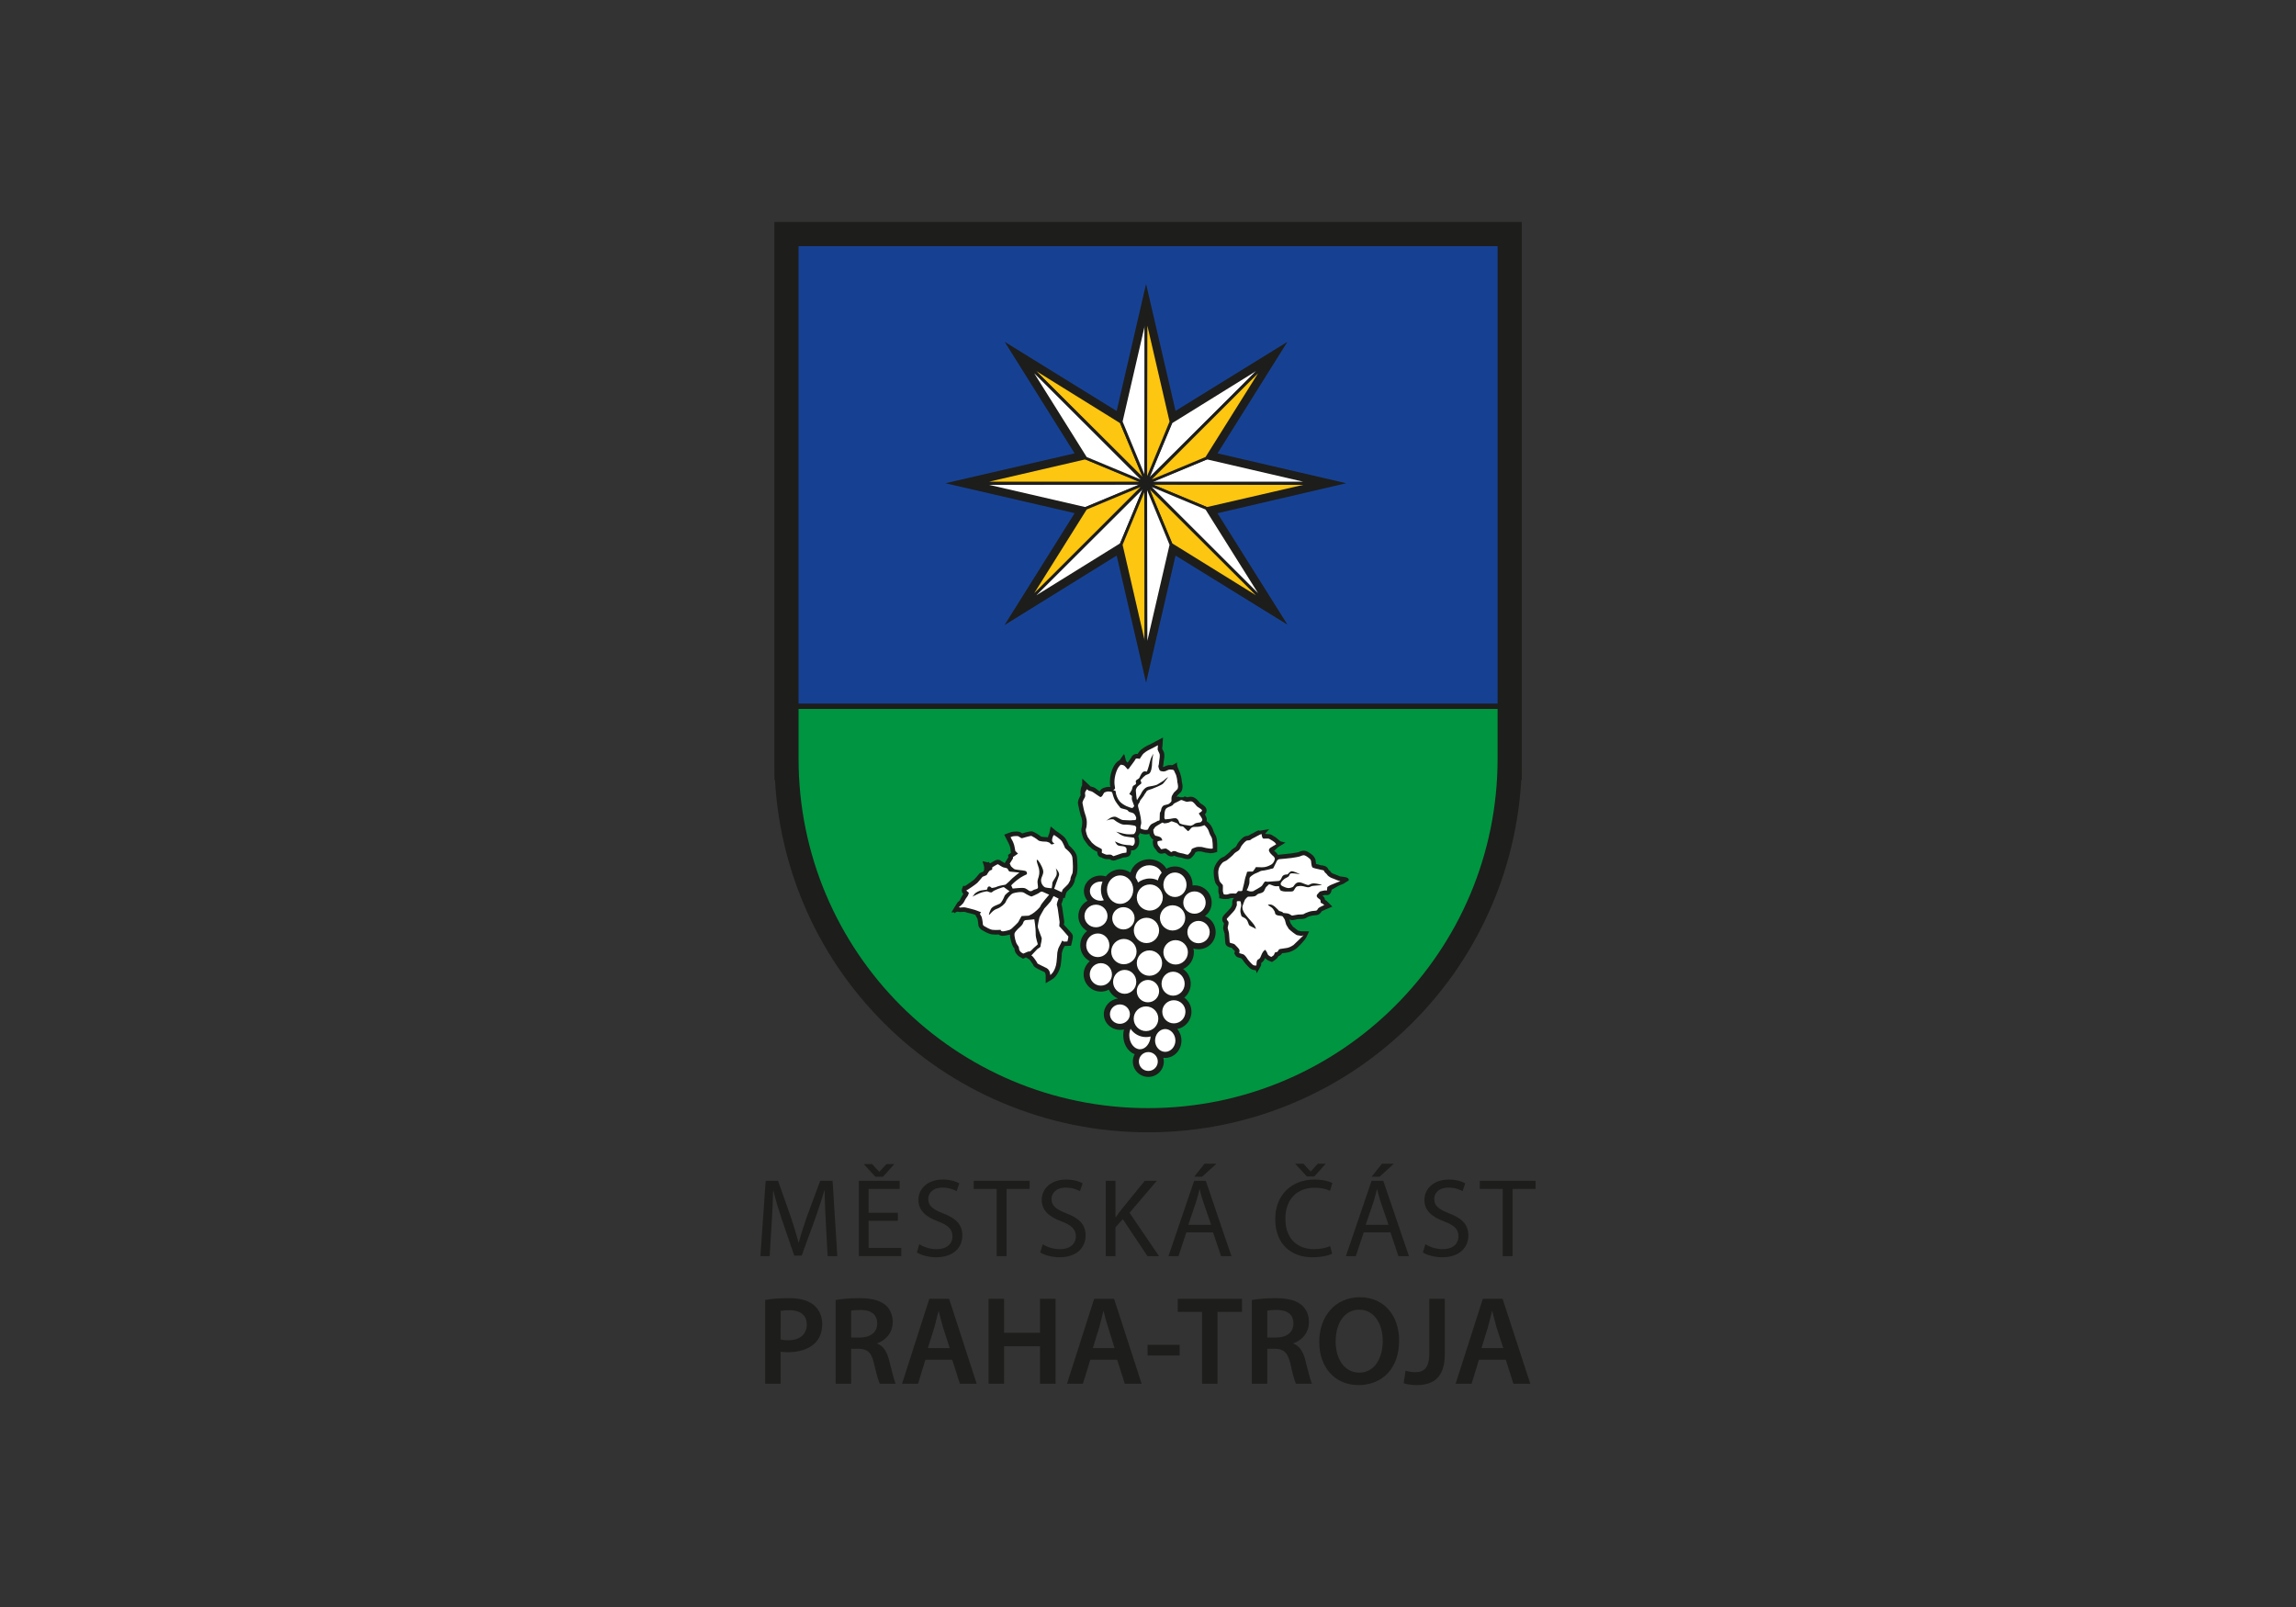 <?xml version="1.0" encoding="utf-8"?>
<!-- Generator: Adobe Illustrator 25.4.1, SVG Export Plug-In . SVG Version: 6.00 Build 0)  -->
<svg version="1.1" id="Vrstva_1" xmlns="http://www.w3.org/2000/svg" xmlns:xlink="http://www.w3.org/1999/xlink" x="0px" y="0px"
	 viewBox="0 0 500 350" style="enable-background:new 0 0 500 350;" xml:space="preserve">
<rect x="0" y="0" width="500" height="350" fill="#333333" stroke="none"/>
<style type="text/css">
	.st0{fill:#1D1D1B;}
	.st1{fill:#009540;}
	.st2{fill:#164193;}
	.st3{fill:#FFFFFF;stroke:#1D1D1B;stroke-width:0.268;}
	.st4{fill:#FDC610;stroke:#1D1D1B;stroke-width:0.268;}
	.st5{fill:#FFFFFF;}
</style>
<g>
	<g>
		<path class="st0" d="M250.014,246.609c-10.984,0-21.642-2.165-31.681-6.401
			c-9.681-4.079-18.404-9.97-25.873-17.433
			c-7.472-7.482-13.339-16.171-17.438-25.866
			c-3.623-8.63-5.734-17.717-6.254-27.054h-0.116l-0.017-4.045
			c0-0.192,0-0.408,0-0.575c0-0.059,0-0.118,0-0.181V48.334h162.765v121.521h-0.118
			c-0.53,9.337-2.641,18.424-6.284,27.054c-4.114,9.695-9.951,18.385-17.44,25.866
			c-7.469,7.462-16.183,13.353-25.866,17.433
			C271.656,244.445,260.988,246.609,250.014,246.609z"/>
		<path class="st1" d="M326.132,154.401H173.902v10.206l0,0c0,0.202,0,0.417,0,0.628
			c0,42.017,34.081,76.112,76.111,76.112c42.047,0,76.119-34.094,76.119-76.112
			c0-0.211,0-0.427,0-0.628l0,0V154.401z"/>
		<rect x="173.902" y="53.614" class="st2" width="152.23" height="99.624"/>
		<polygon class="st0" points="218.787,74.448 234.015,98.739 205.88,105.248 234.029,111.76 
			218.749,136.144 243.177,120.997 249.581,148.685 255.995,120.997 280.379,136.058 
			265.126,111.778 293.165,105.248 265.136,98.739 280.362,74.448 255.995,89.488 
			249.581,61.834 243.177,89.517 		"/>
		<g id="g2322_6_" transform="matrix(2.287,0,0,2.287,-206.569,597.425)">
			<path id="path2269_6_" class="st3" d="M193.681-212.796l5.828-2.416l-16.172,0.028
				L193.681-212.796z"/>
			<path id="path2271_6_" class="st3" d="M197.074-209.382l2.451-5.83l-11.45,11.41
				L197.074-209.382z"/>
			<path id="path2290_6_" class="st4" d="M197.078-209.354l2.421-5.868l-0.041,16.185
				L197.078-209.354z"/>
			<path id="path2292_6_" class="st4" d="M193.705-212.809l5.795-2.423l-11.436,11.42L193.705-212.809z
				"/>
			<path id="path2298_6_" class="st4" d="M205.238-212.796l-5.836-2.416l16.183,0.028L205.238-212.796
				z"/>
			<path id="path2300_6_" class="st4" d="M201.844-209.382l-2.446-5.83l11.45,11.41
				L201.844-209.382z"/>
			<path id="path2302_6_" class="st3" d="M201.829-209.354l-2.412-5.868l0.027,16.185
				L201.829-209.354z"/>
			<path id="path2304_6_" class="st3" d="M205.209-212.809l-5.792-2.423l11.438,11.42L205.209-212.809
				z"/>
			<path id="path2306_6_" class="st4" d="M193.681-217.619l5.828,2.398h-16.172L193.681-217.619z"/>
			<path id="path2308_6_" class="st4" d="M197.074-221.03l2.451,5.809l-11.45-11.394
				L197.074-221.03z"/>
			<path id="path2310_6_" class="st3" d="M197.078-221.069l2.421,5.857l-0.041-16.165
				L197.078-221.069z"/>
			<path id="path2312_6_" class="st3" d="M193.705-217.598l5.795,2.417l-11.436-11.423
				L193.705-217.598z"/>
			<path id="path2314_6_" class="st3" d="M205.238-217.619l-5.836,2.398h16.183L205.238-217.619z"/>
			<path id="path2316_6_" class="st3" d="M201.844-221.03l-2.446,5.809l11.45-11.394
				L201.844-221.03z"/>
			<path id="path2318_6_" class="st4" d="M201.829-221.069l-2.412,5.857l0.027-16.165
				L201.829-221.069z"/>
			<path id="path2320_6_" class="st4" d="M205.209-217.598l-5.792,2.417l11.438-11.423
				L205.209-217.598z"/>
		</g>
		<path class="st0" d="M227.721,212.378c-0.017-0.157-0.088-0.55-0.255-0.648
			c-0.304-0.162-0.695-0.349-1.023-0.491c-0.874-0.442-1.33-0.663-1.448-1.12
			c-0.176-0.274-0.621-0.908-0.815-1.139l-0.766-0.467l-0.638,0.3l-0.427-0.26
			c-0.071-0.039-0.383-0.211-0.528-0.309c-0.28-0.197-0.898-0.859-0.898-1.64
			c-0.018-0.049-0.066-0.073-0.094-0.132c-0.017-0.054-0.078-0.152-0.159-0.197
			c-0.312-0.496-0.724-1.851-0.736-2.725c-0.4,0.094-1.112,0.27-1.581,0.27l0,0
			c-0.044,0-0.115,0-0.157,0c-0.351-0.044-0.599-0.167-0.776-0.314
			c-0.152,0.044-0.322,0.044-0.547,0.044c-0.324,0-0.614-0.044-0.829-0.044
			c-0.734-0.083-1.581-0.589-1.883-0.766c-0.56-0.246-1.12-0.771-1.12-1.448
			c0-0.202-0.108-0.908-0.179-1.193c-0.121-0.206-0.288-0.472-0.356-0.658
			l-0.096-0.181c-0.258-0.103-0.498-0.187-0.601-0.206
			c-0.164-0.049-0.444-0.099-0.911-0.216c-0.275-0.093-0.726-0.211-0.862-0.245
			c-0.017,0-0.044,0-0.096,0c-0.258,0-0.645,0.034-0.739,0.034l-0.214,0.015
			l-0.189-0.049c-0.743-0.211-1.063,0.692-0.979,0.118h-0.638l1.328-2.155
			c0.177-0.137,0.408-0.363,0.479-0.422c0.054-0.132,0.214-0.393,0.285-0.584
			v-0.03l0.044-0.049c0.037-0.083,0.272-0.476,0.471-0.756
			c-0.285-0.324-0.454-0.658-0.285-1.139l0.25-0.628h0.434
			c0.506-0.319,1.733-1.178,1.964-1.394c0.258-0.26,0.857-0.953,1.056-1.207
			l0.152-0.182l0.8-0.353c0.523-0.82-0.312-2.165-0.157-2.249
			c0.032-0.01,1.124,0.27,1.151,0.27c0.098-0.418,0.309,0.294,0.542,0.167
			c0.066-0.02,0.116-0.079,0.204-0.128c0.702-0.447,1.026-0.619,1.412-0.619
			c0.267,0,0.506,0.074,0.685,0.255c0.147,0.098,0.604,0.363,0.791,0.471h0.034
			l0.228-0.417c0.145-0.196,0.395-0.618,0.555-0.898l-0.081-0.456l0.631-0.461
			l-0.034-0.255c-0.044-0.446-0.135-1.001-0.186-1.144
			c-0.071-0.172-0.197-0.52-0.25-0.614c-0.035-0.088-0.16-0.304-0.496-0.957
			l-0.499-0.992l1.016-0.388c0.449-0.162,0.788-0.265,1.046-0.265
			c0.039,0,0.078,0,0.106,0c0.133,0,0.329-0.034,0.532-0.034
			c0.258,0,0.636,0.034,0.96,0.25c0.125,0.098,0.187,0.118,0.248,0.177
			c0.235-0.079,0.542-0.177,0.645-0.197l0.101-0.03
			c0.685-0.167,1.004-0.24,1.249-0.24c0.111,0,0.226,0.039,0.336,0.073
			c0.263,0.059,1.311,0.653,1.782,1.08c0.061,0,0.417,0.108,1.07,0.108
			c0.013,0,0.182,0,0.427,0.044c0.073-0.354,0.186-0.624,0.238-0.702l0.049-0.118
			l0.312-1.546l1.23,1.021c0.52,0.329,1.728,1.119,2.091,1.757
			c0.262,0.403,0.515,1.006,0.65,1.34c0.532,0.467,1.608,1.458,1.745,2.513
			c0,0.034,0.324,3.068-0.12,4.07c-0.169,0.363-0.275,0.663-0.319,0.79
			c0,0.398-0.206,0.933-0.606,1.532c-0.088,0.137-0.211,0.245-0.675,0.731
			c-0.204,0.172-0.444,0.437-0.51,0.55c-0.061,0.054-0.111,0.181-0.133,0.265
			l-0.307,1.085l-0.285-0.133l-0.093,0.408c0,0.083-0.039,0.177-0.088,0.309
			c-0.115,0.353-0.216,0.589-0.238,0.727c0.145,0.412,0.238,1.046,0.288,1.531
			c0.329,2.135,0.329,2.259,0.329,2.332c0,0.034,0,0.118-0.081,0.559
			c1.799,1.939,1.826,2.037,1.893,2.259c0.081,0.231,0.137,0.437-0.167,1.625
			l-0.165,0.712l-1.399,0.059c-0.135,0.309-0.277,0.58-0.37,0.727
			c-0.074,0.152-0.204,0.652-0.253,0.859c0,0.024-0.017,0.29-0.017,0.525
			c-0.081,0.982-0.155,1.841-0.258,2.293c-0.498,1.974-1.598,2.695-1.723,2.783
			l-1.502,0.913V212.378z"/>
		<path class="st0" d="M242.49,187.425c-0.351,0-0.64-0.152-0.845-0.309
			c-0.039,0-0.083,0-0.181,0c-0.108,0-0.186,0-0.267,0c-0.035,0-0.106,0-0.133,0
			c-0.422,0-0.834-0.142-1.235-0.368c-0.022,0-0.081-0.01-0.098-0.01
			c-0.192-0.074-0.381-0.157-0.52-0.329c-0.118-0.181-0.26-0.393-0.26-0.898
			c-0.663-0.299-1.097-0.579-1.343-0.84c-0.061-0.068-0.15-0.132-0.231-0.216
			c-0.177-0.108-0.381-0.265-0.56-0.565c-0.039-0.064-0.177-0.246-0.275-0.353
			c-0.223-0.334-0.383-0.525-0.516-0.747c-0.204-0.393-0.429-1.129-0.488-1.463
			c-0.103-0.437-0.066-0.889,0.066-1.301c0.049-0.172,0.103-0.913,0.049-1.33
			c-0.056-0.427-0.15-0.731-0.302-1.07l-0.027-0.094
			c-0.159-0.501-0.493-2.096-0.567-2.484c-0.076-0.559,0.204-1.168,0.54-1.787
			c0.01-0.005,0.027-0.034,0.042-0.034c-0.015-0.02-0.015-0.113-0.032-0.25
			c-0.098-0.908,0.214-1.812,0.346-1.924l0.037-1.478l1.686,1.591
			c0.061,0.039,0.125,0.099,0.155,0.147c0.299,0.039,0.805,0.152,1.239,0.52
			c0.16,0.157,0.44,0.339,0.697,0.52l0.059-0.083
			c0.312-0.589,0.987-0.741,1.306-0.805c0.022,0,0.054-0.03,0.071-0.03
			c0.149-0.025,0.314-0.064,0.451-0.064c0.142,0,0.267,0.02,0.393,0.039
			c0.025-0.02,0.025-0.039,0.035-0.059c-0.071-0.545-0.177-1.541,0.152-2.852
			c0.506-2.027,1.456-2.69,1.647-2.788l0.279-0.197l0.872-1.252
			c0.309,0.034,0.292,1.399,0.648,1.659c0.044,0.068,0.128,0.123,0.194,0.176
			c0.24-0.348,0.707-0.943,0.8-1.139c0.152-0.378,0.533-0.756,1.225-0.756
			c0.054,0,0.113,0,0.142,0c0.088-0.133,0.179-0.25,0.258-0.378
			c0.481-0.731,1.674-1.34,1.946-1.463c0.265-0.127,1.218-0.594,1.757-0.903
			l1.568-0.825l-0.115,1.772c-0.049,0.231-0.059,0.511-0.066,0.673
			c0.088,0.177,0.226,0.481,0.302,0.599c0.358,0.731,0.054,1.983,0.013,2.214
			c0,0.069-0.013,0.152-0.013,0.206c-0.027,0.25-0.027,0.545-0.132,0.805
			c0,0.024,0.034,0.088,0.051,0.157c0.005,0,0.02,0,0.02,0
			c0.035,0,0.231-0.069,0.408-0.157c0.339-0.187,0.697-0.27,1.129-0.27
			c0.167,0,0.319,0.01,0.469,0.01l0.996-0.575
			c-0.098,0.747,0.265,1.355,0.39,1.64c0.01,0.108,0.035,0.172,0.081,0.206
			c0.194,0.417,0.274,0.736,0.348,1.051c0.047,0.064,0.049,0.152,0.076,0.27
			c0.099,0.378,0.108,0.638,0.12,0.825c0,0.03,0,0.083,0.027,0.103
			c0,0.088,0.013,0.162,0.022,0.265c0.061,0.152,0.098,0.378,0.116,0.628
			c0.034,0.295,0.027,0.457-0.032,0.673c-0.003,0.035-0.003,0.074-0.022,0.142
			c-0.083,0.374-0.248,0.643-0.496,0.83c-0.147,0.172-0.285,0.28-0.481,0.461
			l-0.052,0.064c-0.054,0.029-0.152,0.245-0.196,0.373
			c-0.017,0-0.017,0.02-0.049,0.034c0.076-0.034,0.147-0.064,0.226-0.103
			c0.206-0.137,0.405,0.123,0.791,0.123c0.147,0,0.427-0.054,0.582-0.02
			c0.068,0.02,0.113-0.245,0.218-0.176c0.121,0.015,0.383,0.142,0.56,0.196
			c0.012,0,0.012,0,0.012,0c0.174-0.054,0.422-0.123,0.751-0.123
			c0.302,0,0.587,0.088,0.827,0.241c0.407,0.201,0.741,0.579,0.989,0.884
			c0.081,0.093,0.152,0.216,0.192,0.235c0.017,0,0.16,0.093,0.226,0.147
			c0.565,0.358,1.283,0.805,1.195,1.606c-0.022,0.319-0.196,0.554-0.363,0.751
			c0.302,0.496,0.506,0.967,0.381,1.438l0.147,0.128
			c0.147,0.094,0.763,0.638,1.053,1.291c0.111,0.202,0.177,0.437,0.258,0.658
			c0.106,0.28,0.187,0.55,0.329,0.751c0.506,0.628,0.56,2.072,0.516,3.156
			v0.731l-0.712,0.197c-0.061,0-0.329,0.088-0.68,0.088
			c-0.128,0-0.275,0-0.403-0.054c-0.098-0.015-0.201-0.034-0.28-0.034
			c-0.268-0.02-0.609-0.064-1.009-0.197c-0.363-0.113-0.489-0.113-0.898-0.113
			c-0.297,0-0.381,0.029-0.749,0.181c-0.022,0.02-0.022,0.064-0.022,0.064
			c-0.185,0.403-0.444,0.707-0.631,0.898c-0.027,0.03-0.064,0.049-0.094,0.083
			c-0.201,0.31-0.565,0.452-0.97,0.452c-0.329,0-0.652-0.088-1.033-0.206
			c-0.081-0.035-0.113-0.044-0.147-0.059c-0.059,0-0.164-0.049-0.28-0.059
			c-0.41-0.054-0.982-0.162-1.436-0.403c-0.164,0.083-0.395,0.147-0.616,0.147
			c-0.41,0-0.807-0.191-1.114-0.52c-0.032,0-0.066-0.034-0.12-0.083
			c-0.061-0.044-0.142-0.054-0.197-0.123c-0.167,0.025-0.319,0.069-0.412,0.078
			c-0.164,0.044-0.253,0.049-0.368,0.049c-0.582,0-0.85-0.388-1.031-0.648
			c-0.054-0.078-0.147-0.216-0.187-0.29c-0.604-0.511-0.658-1.409-0.626-1.797
			c0.022-0.113,0.049-0.207,0.103-0.319c-0.233-0.108-0.383-0.295-0.535-0.496
			l-0.034-0.068c-0.155-0.202-0.275-0.477-0.329-0.722
			c-0.054,0.03-0.088,0.064-0.15,0.064c-0.125,0.049-0.295,0.078-0.597,0.078
			c-0.307,0-0.451-0.029-0.559-0.078c-0.027,0-0.054,0-0.083,0
			c-0.236-0.064-0.459-0.118-0.64-0.197c-0.133,0.275-0.243,0.496-0.378,0.653
			c0.159,0.246,0.245,0.658,0.245,1.183c0,0.874-0.432,1.301-0.592,1.473l0,0
			c-0.226,0.27-0.542,0.437-0.879,0.437c-0.133,0-0.223,0-0.312-0.039
			c0,0.319-0.039,0.663-0.071,0.716c-0.176,0.731-0.91,0.791-1.207,0.85
			c-0.169,0.01-0.378,0.01-0.515,0.054c-0.238,0.118-0.666,0.25-1.039,0.353
			c-0.209,0.108-0.444,0.157-0.537,0.202
			C242.787,187.415,242.65,187.425,242.49,187.425z"/>
		<path class="st0" d="M273.411,211.298c-0.489,0-0.916-0.176-1.24-0.437
			c-0.373-0.309-1.218-1.262-1.465-1.674c-0.061-0.113-0.267-0.344-0.383-0.451
			c-0.044-0.035-0.106-0.059-0.172-0.074c-0.515-0.108-0.91-0.211-1.151-0.658
			l-0.213-0.368l0.135-0.417c0-0.01,0.03-0.034,0.03-0.034
			c-0.123-0.157-0.368-0.378-0.528-0.525c-0.071-0.054-0.116-0.128-0.169-0.221
			c-0.054,0-0.123,0-0.177-0.02c-0.41-0.118-1.252-0.329-1.252-1.193
			c0-0.078-0.037-0.319-0.049-0.589c-0.054-0.618-0.098-1.085-0.098-1.321
			c-0.015-0.088-0.064-0.221-0.111-0.324c-0.125-0.422-0.299-0.884-0.13-1.34
			l0.022-0.118c0.017-0.118,0.071-0.26,0.088-0.407
			c-0.648-0.84-0.329-1.443-0.051-1.762c0.034-0.078,0.226-0.245,0.447-0.491
			c0.307-0.295,0.925-0.986,1.018-1.104c0.187-0.275,0.204-0.324,0.238-0.339
			c0.027-0.132,0.085-0.265,0.118-0.334c0.008-0.044,0.034-0.064,0.034-0.132
			c0-0.01,0-0.054,0-0.094c-0.027-0.348-0.044-0.859,0.319-1.218
			c0.017-0.039,0.017-0.039,0.049-0.073c-0.049,0-0.138,0-0.199,0
			c-0.41,0-0.56,0.044-0.56,0.044c-0.302,0.142-0.648,0.191-1.048,0.191
			c-0.329,0-0.542-0.029-0.579-0.029l-0.83-0.162v-0.688
			c-0.056-0.221-0.236-0.613-0.176-1.109c0.005-0.221,0-0.481,0-0.668
			c-0.253-0.285-0.481-0.55-0.636-0.844c-0.221-0.496-0.528-2.023-0.329-3.079
			c0.248-0.996,0.822-1.654,1.102-1.953l0.017-0.03
			c0.29-0.314,0.648-0.506,0.943-0.623c0.071-0.01,0.142-0.049,0.204-0.094
			c0.093-0.054,0.159-0.128,0.265-0.211c0.233-0.181,0.827-0.687,0.987-0.859
			c0.196-0.334,0.542-0.56,0.965-0.849c0.056-0.034,0.186-0.093,0.204-0.128
			l0.032-0.034c0.116-0.108,0.133-0.152,0.204-0.295
			c0.204-0.496,0.665-1.036,1.021-1.384c0.4-0.412,0.707-0.623,1.041-0.687
			c0.128-0.035,0.255-0.035,0.358-0.035c0.039-0.034,0.094-0.034,0.12-0.034
			c0.221-0.147,0.501-0.304,0.84-0.476c0.125-0.02,0.191-0.083,0.258-0.099
			l0.039-0.049c0.4-0.206,0.783-0.427,1.043-0.525
			c0.135-0.054,0.322,0.069,0.322,0.069l2.082-0.363l-0.891,0.977
			c0,0.059,0.199,0.059,0.199,0.108c0.061,0,0.159,0,0.221,0
			c0.258,0,0.614,0,0.938,0.152c0.391,0.196,1.2,0.717,1.47,1.011
			c0.28,0.285,0.484,0.329,0.525,0.427l1.065,0.265l-1.502,0.922
			c-0.307,0.177-0.709,0.692-0.972,0.85c0.083,0.118,0.182,0.201,0.263,0.221
			c0.154,0.128,0.407,0.378,0.587,0.697c0.123-0.064,0.221-0.064,0.307-0.064
			c0.84-0.073,2.202-0.211,2.45-0.255c1.063-0.142,1.534-0.25,1.667-0.279
			c0.022,0,0.044-0.01,0.044-0.01c0.204-0.108,0.64-0.314,1.119-0.314
			c0.236,0,0.449,0.039,0.675,0.133c0.451,0.201,0.915,0.565,1.218,0.79
			c0.226,0.192,0.675,0.731,0.709,1.237c0,0.118,0.044,0.456,0.088,0.707
			c0.142,0.049,0.348,0.123,0.488,0.128c0.197,0.059,0.371,0.118,0.508,0.172
			c0.044,0,0.194,0,0.265,0.015c0.361,0.054,1.173,0.172,1.414,0.874
			c0.044,0.034,0.095,0.098,0.123,0.137c0.206,0.152,0.37,0.304,0.489,0.53
			c0.064,0.078,0.24,0.186,0.343,0.24c0.199,0.088,0.759,0.265,1.087,0.417
			c0.111,0.069,0.363,0.152,0.538,0.216c0.395,0.123,2.008,0.03,1.875,0.869
			l-1.146,0.727l-0.653,0.26c-0.417,0.138-1.507,0.83-1.804,0.972
			c-0.049,0.02-0.078,0.044-0.115,0.064c-0.088,0.56-0.329,1.178-1.075,1.178
			c-0.098,0-0.186-0.015-0.248-0.015c-0.039,0-0.098-0.01-0.12-0.01
			c-0.128,0.025-0.27,0.069-0.435,0.083c-0.049,0.015-0.113,0.029-0.157,0.029l0,0
			c0.206,0.172,0.464,0.418,0.559,0.82c0,0.03,0,0.069,0,0.103
			c0.113,0.083,0.214,0.172,0.322,0.231l0.071,0.044l1.225,1.223l-1.372,0.574
			c-0.378,0.162-0.778,0.349-0.938,0.432c-0.159,0.245-0.506,0.869-1.333,0.869
			c-0.292,0-0.938,0.099-1.171,0.182c-0.236,0.059-0.587,0.211-0.734,0.295
			c-0.29,0.26-0.714,0.363-1.878,0.363c-0.09,0.015-0.393,0.049-0.574,0.113
			c-0.449,0.098-0.609,0.113-0.759,0.113c-0.231,0-0.412-0.049-0.577-0.177
			c0.044,0.26,0.149,0.604,0.211,0.805c0.049,0.098,0.295,0.471,0.393,0.559
			l0.051,0.128c0.103,0.103,0.439,0.407,0.756,0.609l0.005,0.034
			c0.142,0.083,0.378,0.26,0.533,0.358c0.12,0.025,0.314,0.054,0.613,0.118
			l1.723,0.015l-0.623,1.3c-0.501,0.903-1.915,2.244-2.19,2.455
			c-0.39,0.3-1.06,0.648-1.706,0.815c-0.373,0.079-0.731,0.118-1.048,0.157
			c-0.123,0-0.265,0.015-0.324,0.049c-0.164,0.24-0.402,0.491-0.731,0.618
			c-0.027,0-0.037,0-0.086,0.015c-0.073,0.133-0.128,0.255-0.226,0.378
			c-0.169,0.211-0.515,0.476-0.759,0.628l-0.41,0.26l-0.461-0.192
			c-0.226-0.069-0.697-0.285-1.043-0.673c-0.116,0.285-0.231,0.55-0.494,0.79
			c-0.12,0.147-0.27,0.221-0.341,0.295c-0.02,0.167-0.02,0.388-0.02,0.525
			l-0.373,0.678l-0.582,1.011C273.619,211.976,273.602,211.298,273.411,211.298z"/>
		<path class="st0" d="M262.399,199.516c0.916-0.658,1.47-1.728,1.47-2.926
			c0-2.076-1.647-3.765-3.743-3.765c-0.152,0-0.292,0-0.434,0.015
			c0-0.044,0.012-0.103,0.012-0.132c0-2.209-1.718-3.991-3.824-3.991
			c-0.692,0-1.306,0.157-1.866,0.496c-0.719-1.233-2.128-2.067-3.748-2.067
			c-1.937,0-3.606,1.213-4.094,2.892c-0.648-0.422-1.421-0.697-2.238-0.697
			c-1.252,0-2.354,0.604-3.127,1.531c-0.363-0.123-0.758-0.171-1.119-0.171
			c-2.02,0-3.65,1.497-3.65,3.387c0,0.776,0.314,1.527,0.781,2.106
			c-1.173,0.633-1.986,1.895-1.986,3.324c0,1.379,0.773,2.606,1.914,3.254
			c-0.923,0.722-1.5,1.851-1.5,3.117c0,1.498,0.842,2.813,2.086,3.446
			c-0.834,0.712-1.35,1.748-1.35,2.886c0,2.052,1.684,3.746,3.748,3.746
			c0.631,0,1.218-0.142,1.733-0.437c0.417,0.898,1.149,1.576,2.025,1.944
			c-1.74,0.192-3.11,1.65-3.11,3.412c0,1.89,1.6,3.407,3.5,3.407
			c0.319,0,0.613-0.01,0.893-0.088c-0.103,0.398-0.164,0.805-0.164,1.257
			c0,1.983,1.038,3.593,2.491,4.143c-0.263,0.486-0.4,1.016-0.4,1.586
			c0,1.86,1.515,3.358,3.38,3.358c1.838,0,3.368-1.497,3.368-3.358
			c0-0.29-0.042-0.54-0.116-0.82c0.14,0.034,0.275,0.034,0.42,0.034
			c1.951,0,3.532-1.704,3.532-3.765c0-0.977-0.334-1.836-0.898-2.533
			c1.75-0.339,3.078-1.871,3.078-3.766c0-1.257-0.609-2.361-1.559-3.073
			c0.845-0.697,1.404-1.797,1.404-3.004c0-1.35-0.665-2.529-1.662-3.221
			c1.387-0.643,2.347-2.008,2.347-3.657c0-0.26-0.02-0.54-0.115-0.781
			c0.363,0.074,0.746,0.142,1.109,0.142c2.079,0,3.748-1.659,3.748-3.755
			C264.736,201.455,263.769,200.071,262.399,199.516z"/>
		<path class="st5" d="M252.132,231.19c0,1.139-0.923,2.057-2.052,2.057
			c-1.147,0-2.062-0.918-2.062-2.057c0-1.13,0.915-2.053,2.062-2.053
			C251.209,229.138,252.132,230.061,252.132,231.19z M255.622,217.847
			c-1.372,0-2.513,1.114-2.513,2.493c0,1.424,1.141,2.548,2.513,2.548
			c1.416,0,2.533-1.124,2.533-2.548C258.155,218.961,257.038,217.847,255.622,217.847z
			 M250.306,206.993c-1.505,0-2.749,1.252-2.749,2.769
			c0,1.536,1.245,2.759,2.749,2.759c1.534,0,2.769-1.223,2.769-2.759
			C253.074,208.245,251.84,206.993,250.306,206.993z M244.734,204.494
			c-1.512,0-2.742,1.262-2.742,2.759c0,1.542,1.23,2.759,2.742,2.759
			c1.517,0,2.778-1.218,2.778-2.759C247.512,205.756,246.25,204.494,244.734,204.494z
			 M249.675,199.884c-1.522,0-2.766,1.242-2.766,2.754
			c0,1.512,1.245,2.764,2.766,2.764c1.534,0,2.747-1.252,2.747-2.764
			C252.421,201.127,251.209,199.884,249.675,199.884z M244.665,197.577
			c-1.345,0-2.455,1.051-2.455,2.41c0,1.335,1.109,2.445,2.455,2.445
			c1.328,0,2.413-1.109,2.413-2.445C247.078,198.628,245.993,197.577,244.665,197.577z
			 M260.126,194.146c-1.345,0-2.442,1.065-2.442,2.445
			c0,1.345,1.097,2.415,2.442,2.415c1.362,0,2.433-1.07,2.433-2.415
			C262.559,195.211,261.489,194.146,260.126,194.146z M260.988,200.567
			c-1.323,0-2.413,1.119-2.413,2.425c0,1.379,1.09,2.44,2.413,2.44
			c1.35,0,2.452-1.06,2.452-2.44C263.44,201.686,262.338,200.567,260.988,200.567z
			 M249.991,213.424c-1.343,0-2.435,1.109-2.435,2.43
			c0,1.374,1.092,2.445,2.435,2.445c1.34,0,2.43-1.07,2.43-2.445
			C252.421,214.533,251.332,213.424,249.991,213.424z M239.731,209.771
			c-1.345,0-2.415,1.124-2.415,2.45c0,1.35,1.07,2.45,2.415,2.45
			c1.36,0,2.42-1.099,2.42-2.45C242.151,210.895,241.091,209.771,239.731,209.771z
			 M239.071,203.306c-1.391,0-2.528,1.119-2.528,2.582
			c0,1.434,1.137,2.563,2.528,2.563c1.397,0,2.516-1.129,2.516-2.563
			C241.587,204.425,240.468,203.306,239.071,203.306z M238.671,197.032
			c-1.409,0-2.511,1.134-2.511,2.484c0,1.345,1.102,2.445,2.511,2.445
			c1.377,0,2.513-1.1,2.513-2.445C241.184,198.166,240.048,197.032,238.671,197.032z
			 M244.92,211.239c-1.36,0-2.524,1.154-2.524,2.612
			c0,1.429,1.164,2.597,2.524,2.597c1.402,0,2.526-1.168,2.526-2.597
			C247.446,212.393,246.322,211.239,244.92,211.239z M255.472,211.632
			c-1.394,0-2.523,1.193-2.523,2.632c0,1.428,1.129,2.592,2.523,2.592
			c1.402,0,2.513-1.164,2.513-2.592C257.986,212.825,256.874,211.632,255.472,211.632z
			 M243.88,218.76c-1.198,0-2.168,0.962-2.168,2.125
			c0,1.169,0.97,2.101,2.168,2.101c1.19,0,2.177-0.932,2.177-2.101
			C246.057,219.722,245.07,218.76,243.88,218.76z M255.88,190.027
			c-1.404,0-2.531,1.202-2.531,2.68c0,1.468,1.127,2.661,2.531,2.661
			c1.386,0,2.513-1.193,2.513-2.661C258.394,191.229,257.266,190.027,255.88,190.027z
			 M239.749,193.773c0-0.614,0.135-1.223,0.346-1.733
			c-0.128-0.03-0.265-0.03-0.407-0.03c-1.301,0-2.342,0.938-2.342,2.077
			c0,1.154,1.041,2.091,2.342,2.091c0.24,0,0.479-0.039,0.692-0.118
			C239.989,195.427,239.749,194.622,239.749,193.773z M249.559,225.869
			c-1.406,0-2.651-0.727-3.352-1.797c-0.169,0.432-0.285,0.864-0.285,1.389
			c0,1.674,1.068,3.068,2.329,3.068c1.202,0,2.207-1.233,2.322-2.788
			C250.239,225.834,249.911,225.869,249.559,225.869z M255.338,197.165
			c-1.483,0-2.744,1.218-2.744,2.73c0,1.522,1.261,2.768,2.744,2.768
			c1.536,0,2.771-1.247,2.771-2.768C258.108,198.382,256.874,197.165,255.338,197.165z
			 M255.995,204.759c-1.438,0-2.646,1.198-2.646,2.627
			c0,1.492,1.207,2.685,2.646,2.685c1.502,0,2.693-1.193,2.693-2.685
			C258.688,205.957,257.497,204.759,255.995,204.759z M253.752,224.121
			c-1.213,0-2.214,1.134-2.214,2.519c0,1.33,1.001,2.45,2.214,2.45
			c1.195,0,2.216-1.12,2.216-2.45C255.968,225.255,254.947,224.121,253.752,224.121z
			 M249.559,219.192c-1.495,0-2.673,1.198-2.673,2.676
			c0,1.482,1.178,2.7,2.673,2.7c1.503,0,2.688-1.218,2.688-2.7
			C252.247,220.39,251.062,219.192,249.559,219.192z M250.409,192.629
			c-1.591,0-2.852,1.296-2.852,2.842c0,1.58,1.262,2.847,2.852,2.847
			c1.527,0,2.815-1.267,2.815-2.847C253.224,193.925,251.935,192.629,250.409,192.629z
			 M243.933,190.665c-1.591,0-2.869,1.384-2.869,3.108c0,1.708,1.279,3.083,2.869,3.083
			c1.591,0,2.85-1.375,2.85-3.083C246.783,192.049,245.524,190.665,243.933,190.665z
			 M252.981,190.086c-0.442-0.977-1.48-1.635-2.715-1.635
			c-1.618,0-2.948,1.212-2.948,2.68c0,0.02,0.018,0.069,0.018,0.078
			c0.221,0.314,0.378,0.663,0.496,0.987c0.695-0.53,1.61-0.859,2.577-0.859
			c0.621,0,1.218,0.142,1.74,0.412C252.313,191.112,252.593,190.528,252.981,190.086z"
			/>
		<path class="st5" d="M230.529,195.711c-0.054,0.147-0.506,1.178-0.351,1.487
			c0.137,0.295,0.27,1.429,0.27,1.429s0.302,2.067,0.302,2.199
			c0,0.118-0.078,0.889-0.078,0.889s1.927,2.12,1.981,2.239
			c0.054,0.113-0.204,1.09-0.204,1.09l-0.766,0.044l-0.363-0.231
			c0,0-0.542,1.139-0.68,1.36c-0.164,0.221-0.351,0.991-0.386,1.247
			c-0.032,0.26-0.115,2.17-0.285,2.749c-0.4,1.63-1.252,2.155-1.252,2.155
			s0-1.07-0.778-1.507c-0.778-0.417-2.013-0.938-2.013-1.041
			c0-0.128-0.94-1.493-1.166-1.62c-0.169-0.103-0.169-0.103-0.169-0.103
			s1.22-1.286,1.336-1.419c0.108-0.099,0.668-0.329,0.668-0.589
			c0-0.28,0.176-0.943,0.176-0.943s0.094-0.653,0.094-0.776
			c0-0.123-0.867-2.16-0.867-2.553c0-0.363,0.277-1.777,0.361-2.008
			c0.066-0.236,1.053-1.924,1.053-1.924s1.306-1.429,1.377-1.547
			c0.094-0.103,0.643-1.178,0.643-1.178L230.529,195.711z M227.095,194.244
			c-0.386-0.157-0.451,0-1.06,0.378c-0.614,0.329-1.274,0.589-1.394,0.633
			c-0.113,0.049-1.185-0.51-1.644-0.82c-0.461-0.29-1.812-0.078-2.415,0.133
			c-0.559,0.221-1.394,1.33-1.554,1.836c-0.157,0.422-1.031,1.223-1.929,1.532
			c-0.95,0.3-1.576,1.326-1.703,1.326c-0.116,0,0.068-0.594,0.39-1.252
			c0.309-0.663,1.566-0.958,1.959-1.193c0.396-0.226,0.891-1.336,1.006-1.654
			c0.121-0.374,1.112-1.075,1.112-1.075s-0.226-0.094-0.339-0.211
			c-0.123-0.113-0.812-0.609-0.922-0.668c-0.116-0.03-0.857,0.25-1.289,0.398
			c-0.439,0.157-1.092,0.481-1.296,0.717c-0.231,0.162-0.862-0.133-0.97-0.177
			c-0.132-0.059-0.577,0.044-1.114,0.177c-0.545,0.113-2.206,0.982-2.206,0.982
			s0.302-0.265,0.488-0.589c0.197-0.28,1.058-0.761,1.527-0.79
			c0.437-0.049,1.173-0.162,1.173-0.162s0.152-0.304,0.152-0.417
			c0-0.137,0.177-0.285,0.398-0.285c0.233,0,0.467,0.398,0.58,0.334
			c0.106-0.049,0.724-0.078,1.092-0.29c0.329-0.177,1.839-0.432,1.839-0.432
			s0.923-0.756,1.154-1.065c0.245-0.314,1.866-1.571,1.866-1.571
			s-1.917-0.211-2.096-0.211c-0.143,0-0.374-0.348-0.43-0.535
			c-0.022-0.216-0.756-0.353-0.938-0.373c-0.197-0.044-1.065-0.58-1.178-0.678
			c-0.101-0.113-1.132,0.604-1.23,0.633c-0.106,0.044,0,0.501-0.106,0.554
			c-0.116,0.049-0.285,0.074-0.481,0.202c-0.189,0.113-0.692,0.972-0.692,0.972
			l-0.879,0.363c0,0-0.773,0.953-1.109,1.296
			c-0.348,0.348-2.283,1.664-2.408,1.664c-0.116,0,0.542,0.51,0.542,0.51
			s-0.116,0.516-0.295,0.756c-0.204,0.236-0.523,0.771-0.523,0.771
			s-0.231,0.496-0.366,0.673c-0.098,0.192-0.888,0.903-0.984,0.903
			c-0.103,0,0.265,0.133,0.265,0.133s0.783-0.094,1.085-0.044
			c0.319,0.044,1.554,0.407,1.811,0.461c0.265,0.029,1.679,0.604,1.679,0.604
			l-0.275,0.314c0,0,0.231,0.486,0.354,0.623c0.098,0.162,0.294,1.316,0.294,1.664
			c0,0.343,0.594,0.574,0.594,0.574s0.906,0.575,1.52,0.648
			c0.618,0.074,1.787,0,1.787,0s-0.071,0.29,0.353,0.319
			c0.422,0.054,1.608-0.319,1.608-0.319l0.415-0.27c0,0,1.493-1.35,1.51-1.551
			c0.061-0.186,0.653-1.178,0.653-1.178l1.536-0.083c0,0,0.226-0.079,0.751-0.378
			c0.538-0.31,1.745-1.384,1.834-1.748c0.049-0.343,1.883-2.445,1.883-2.445
			S227.49,194.435,227.095,194.244z M225.244,200.223c0,0-1.438,0.162-1.789,0.162
			c-0.339,0-0.582,0.295-0.653,0.643c-0.071,0.314-0.587,0.79-0.587,0.79
			s-1.129,0.952-1.279,1.487c-0.108,0.53,0.265,2.013,0.56,2.386
			c0.265,0.398,0.413,0.496,0.413,0.888c0,0.388,0.368,0.761,0.466,0.84
			c0.106,0.079,0.456,0.28,0.456,0.28l1.053-0.447l0.461-0.044
			c0,0,0.653-0.589,0.729-0.707c0.081-0.108,0.889-0.731,0.923-0.84
			c0.037-0.132-0.496-1.316-0.451-2.386
			C225.568,202.182,225.244,200.223,225.244,200.223z M220.527,193.527l0.41-0.039
			c0,0,1.35-0.143,1.976-0.094c0.635,0.064,1.114,0.648,1.323,0.678
			c0.182,0.015,0.378,0.015,0.378,0.015s0.461-0.26,0.577-0.314
			c0.108-0.01,0.621-0.167,0.773-0.285c0.142-0.143,0.071-0.467,0-1.056
			c-0.076-0.56,0-0.751,0.236-1.512c0.226-0.712,0.159-1.61-0.094-2.219
			c-0.218-0.623-0.471-1.448-0.258-1.448c0.231,0,1.016,1.257,1.279,2.175
			c0.285,0.933-0.417,1.493-0.417,2.322c0,0.727,0.494,1.355,0.906,1.517
			c0.434,0.128,1.404,0.192,1.404,0.192s0.15-0.731,0.15-1.104
			c0-0.344,0.542-0.943,0.854-1.606c0.292-0.648-0.108-1.639-0.108-1.639
			s0.834,0.859,0.719,1.492c-0.187,0.609-0.381,1.036-0.54,1.487
			c-0.152,0.461-0.525,1.478-0.525,1.478l1.652,0.756c0,0,0.098-0.447,0.253-0.648
			c0.192-0.186,1.112-1.066,1.178-1.198c0.071-0.123,0.51-0.869,0.461-0.987
			c-0.044-0.138,0.142-0.736,0.395-1.198c0.226-0.511,0.137-2.602,0.022-3.545
			c-0.101-0.908-1.571-2.017-1.571-2.017s-0.374-0.938-0.668-1.429
			c-0.297-0.525-1.758-1.458-1.758-1.458l-0.206,0.246
			c0,0-0.221,0.471-0.221,0.923c0,0.471,0.528,0.721,0.528,0.721
			s-0.417,0.147-0.528,0.177c-0.133,0.044-0.391-0.128-0.434-0.28
			c-0.049-0.093-0.668-0.329-0.894-0.329c-0.231,0-1.389,0-1.701-0.305
			c-0.314-0.314-1.35-0.908-1.465-0.943c-0.115-0.034-0.955,0.197-1.114,0.236
			c-0.157,0.03-0.813,0.226-0.948,0.27c-0.078,0.03-0.528-0.24-0.749-0.407
			c-0.233-0.133-0.867-0.035-1.053-0.035c-0.179,0-0.675,0.202-0.675,0.202
			s0.363,0.79,0.452,0.884c0.054,0.118,0.285,0.623,0.329,0.859
			c0.081,0.226,0.248,1.276,0.248,1.276l0.592,0.579l-1.114,0.746
			c0,0,0.056,0.211-0.01,0.339c-0.088,0.113-0.675,1.075-0.675,1.075l0.275,0.594
			c0,0,0.312,0.319,0.64,0.565c0.292,0.241,1.831,0.265,2.415,0.427
			c0.579,0.162,0.383,0.746,0.383,0.746s-1.207,0.511-2.039,1.198
			c-0.862,0.653-1.362,1.218-1.362,1.218L220.527,193.527z"/>
		<path class="st5" d="M237.157,172.216c0.159,0.054,0.63,0.103,0.962,0.373
			c0.388,0.29,1.07,0.731,1.35,0.918c0.285,0.211,0.361-0.034,0.439-0.034
			c0.081,0,0.322-0.456,0.472-0.717c0.142-0.26,0.591-0.304,0.805-0.368
			c0.199-0.035,0.403,0,0.795,0.064c0.363,0.044,0.231,0.525,0.633,1.429
			c0.361,0.947,1.232,1.845,1.267,1.924c0.017,0.103,0.132,0.147,0.319,0.245
			c0.207,0.059,0.597,0.177,1.046,0.28c0.444,0.118,0.403,0.368,0.678,0.51
			c0.302,0.083,0.4,0.083,0.778,0.236c0.427,0.142,0.665,0.786,0.724,0.982
			c0.035,0.211-0.044,0.417-0.106,0.511c-0.046,0.093-0.481,0.025-0.955,0.093
			c-0.449,0.035-1.223-0.049-1.64-0.049c-0.434,0-0.635-0.138-1.563-0.633
			c-0.95-0.496-2.256,0.854-2.354,0.854c-0.083,0,0.472-0.309,1.173-0.398
			c0.683-0.073,0.633,0.177,1.208,0.525c0.587,0.353,1.146,0.638,1.536,0.638
			c0.363,0,0.719,0,1.296,0.054c0.582,0.064,1.058,0.162,1.164,0.201
			c0.088,0.015,0.262,0.344,0.262,0.344s-0.022,0.363-0.066,0.673
			c-0.015,0.319-0.329,0.673-0.391,0.756c-0.103,0.088-0.739,0.064-1.031,0.088
			c-0.27,0.024-0.915-0.054-1.323-0.162c-0.41-0.088-1.628-0.422-1.628-0.422
			s0.224,0.093,0.65,0.413c0.408,0.299,1.006,0.638,1.723,0.692
			c0.736,0.064,1.318,0.211,1.505,0.211c0.12,0,0.241,0.329,0.241,0.854
			c0,0.579-0.29,0.736-0.388,0.859c-0.078,0.113-0.231,0.049-0.456-0.044
			c-0.226-0.078-0.582,0-1.487-0.157c-0.898-0.132-1.986-0.707-1.986-0.707
			s0.103,0.285,0.444,0.702c0.351,0.393,1.12,0.265,1.532,0.393
			c0.396,0.108,0.525,0.398,0.533,0.486c0.044,0.098,0,0.716-0.008,0.82
			c-0.049,0.113-0.645,0.059-1.112,0.235c-0.446,0.182-1.536,0.501-1.669,0.57
			c-0.088,0.025-0.275-0.113-0.417-0.231c-0.133-0.123-0.692-0.123-1.021-0.083
			c-0.312,0.039-0.997-0.378-1.102-0.378c-0.081,0-0.027-0.427-0.022-0.633
			c0.022-0.201-0.12-0.24-0.213-0.314c-0.066-0.073-1.142-0.53-1.417-0.819
			c-0.257-0.265-0.55-0.408-0.67-0.628c-0.164-0.226-0.618-0.781-0.778-1.051
			c-0.142-0.265-0.346-0.874-0.39-1.188c-0.076-0.274-0.049-0.554,0.044-0.79
			c0.098-0.216,0.187-1.227,0.098-1.772c-0.098-0.589-0.231-0.982-0.368-1.37
			c-0.169-0.412-0.476-1.924-0.538-2.307c-0.044-0.348,0.474-1.173,0.538-1.291
			c0.047-0.167,0.096-0.28,0.012-0.756c-0.059-0.456,0.444-0.952,0.444-0.952
			S237.014,172.172,237.157,172.216z M244.088,166.547c0,0-0.741,0.446-1.186,2.189
			c-0.444,1.743-0.054,2.764-0.066,2.946c-0.027,0.211-0.439,0.373-0.346,0.456
			c0.076,0.078,0.484-0.083,0.484,0.378c0,0.501,0.417,1.527,0.857,2.027
			c0.427,0.481,1.021,0.805,1.487,1.036c0.498,0.226,1.227,0.471,1.316,0.393
			c0.066-0.064,0.356-0.329,0.356-0.432c0-0.093-0.29-0.712-0.444-1.212
			c-0.159-0.481,0-0.854-0.037-0.938c-0.022-0.128-0.594-0.447-0.594-0.447
			s0.449-0.673,0.572-0.952c0.116-0.309,0.116-0.673,0.297-0.834
			c0.223-0.197,0.582-0.28,0.597-0.461c0.044-0.216-0.108-0.516,0-0.692
			c0.132-0.177,0.702-0.427,0.751-0.604c0.066-0.162,0.395-0.874,0.589-1.08
			c0.169-0.236,0.41-0.324,0.63-0.324c0.231,0,0.324,0.167,0.449-0.04
			c0.111-0.201,0.618-1.885,0.714-2.39c0.091-0.461,0.65-1.419,0.65-1.419
			s-0.28,1.301-0.28,2.062c0,0.707-0.174,2.037-0.673,2.312
			c-0.496,0.25-0.631,0.191-0.913,0.461c-0.272,0.255-0.41,0.314-0.489,0.456
			c-0.09,0.187-0.454,0.343-0.432,0.549c0.032,0.192,0.307,0.521,0.103,0.707
			c-0.206,0.142-0.746,0.57-0.881,0.771c-0.088,0.197-0.221,0.368-0.236,0.565
			c-0.047,0.162,0.081,1.016,0.081,1.291c0,0.28,0.155,0.943,0.155,0.943
			s0.65-0.943,0.81-1.247c0.116-0.275,0.4-0.8,0.747-1.144
			c0.329-0.358,0.78-0.554,1.099-0.574c0.317-0.034,1.564-0.245,1.876-0.491
			c0.319-0.24,1.274-0.716,1.438-0.933c0.181-0.25,0.84-0.638,0.84-0.638
			s-0.776,1.016-1.078,1.379c-0.326,0.383-2.098,1.046-2.447,1.193
			c-0.42,0.157-1.085,0.279-1.21,0.559c-0.116,0.265-0.287,0.373-0.452,0.677
			c-0.137,0.344-0.405,0.555-0.537,0.8c-0.159,0.197-0.471,0.545-0.489,0.786
			c-0.027,0.26-0.525,0.486-0.324,1.173c0.209,0.692,0.506,1.959,0.537,2.253
			c0.008,0.305,0.177,1.056,0.099,1.35c-0.091,0.245-0.233,0.932-0.099,1.046
			c0.099,0.123,0.747,0.265,0.812,0.275c0.106,0.029,0.474,0.029,0.577,0
			c0.076-0.01,0.192-0.088,0.192-0.088s0.336-0.943,0.893-1.223
			c0.55-0.24,1.188-0.599,1.281-0.663c0.081-0.059,0.329,0.133,0.373-0.28
			c0.042-0.417,0-1.119,0.042-1.35c0.013-0.226,0.248-0.383,0.28-0.747
			c0.044-0.407,0.297-0.84,0.626-0.982c0.368-0.137,0.901-0.181,1.102-0.348
			c0.209-0.177,0.528-0.417,0.528-0.614c0-0.181-0.054-0.781,0.098-1.095
			c0.216-0.324,0.346-0.677,0.567-0.859c0.214-0.211,0.405-0.343,0.499-0.491
			c0.083-0.157,0.142,0.039,0.204-0.309c0.054-0.329,0.081-0.216,0.054-0.525
			c-0.012-0.349-0.115-0.628-0.152-0.839c-0.022-0.255,0-0.408-0.106-0.879
			c-0.106-0.408-0.125-0.668-0.361-1.046c-0.199-0.398-0.199-0.717-0.582-0.747
			c-0.391-0.029-0.749-0.093-1.088,0.108c-0.351,0.201-0.802,0.344-1.158,0.241
			c-0.351-0.059-0.432-0.04-0.631-0.378c-0.147-0.368-0.28-0.751-0.147-0.972
			c0.108-0.24,0.081-0.771,0.137-0.982c0.044-0.216,0.214-1.173,0.044-1.532
			c-0.159-0.353-0.398-0.815-0.398-0.898s0.069-0.923,0.069-0.923
			s-1.416,0.771-1.838,0.962c-0.391,0.167-1.242,0.702-1.51,1.08
			c-0.258,0.417-0.621,0.932-0.621,0.932s-0.817-0.241-0.905,0.049
			c-0.088,0.285-1.37,1.875-1.436,2.047c-0.101,0.172-0.331,0.142-0.331,0.142
			s-0.511-0.658-0.729-0.79C244.591,166.6,244.088,166.547,244.088,166.547z
			 M251.155,180.719c0,0,0,0.726,0.221,1.021c0.223,0.314,0.162,0.27,0.444,0.314
			c0.252,0.064,0.839,0.157,1.085,0.477c0.204,0.314,0.204,0.525,0.204,0.525
			s-1.036,0.054-1.053,0.279c-0.029,0.231,0.017,0.727,0.28,0.953
			c0.258,0.25,0.454,0.677,0.57,0.677c0.076,0,1.031-0.295,1.176-0.073
			c0.191,0.181,0.476,0.24,0.675,0.481c0.192,0.236,0.459,0.236,0.494,0.118
			c0.054-0.118,0.532-0.245,0.987,0.02c0.434,0.255,1.212,0.324,1.482,0.408
			c0.285,0.083,0.97,0.339,1.063,0.167c0.133-0.167,0.479-0.432,0.616-0.761
			c0.142-0.358-0.044-0.358,0.437-0.579c0.489-0.192,0.714-0.305,1.259-0.305
			c0.515,0,0.734,0.015,1.183,0.162c0.456,0.142,0.803,0.142,1.164,0.216
			c0.329,0.074,0.665-0.02,0.665-0.02s0.044-2.072-0.336-2.562
			c-0.361-0.496-0.454-1.09-0.69-1.561c-0.236-0.476-0.786-0.957-0.786-0.957
			s-0.834,0.363-1.603,0.363c-0.812,0-0.974,0.015-1.227,0.211
			c-0.265,0.216-0.609,0.854-0.82,0.677c-0.206-0.211-0.925-0.888-1.014-0.972
			c-0.081-0.064-0.493,0-0.692-0.113c-0.253-0.123-0.373-0.555-0.906-0.707
			c-0.52-0.186-0.817-0.344-0.996-0.29c-0.204,0.073-0.461,0.304-0.726,0.324
			c-0.258,0.064-0.427,0.103-0.747,0.103c-0.339,0-0.231-0.324-0.658-0.039
			c-0.454,0.25-1.367,0.805-1.367,0.889
			C251.501,180.253,251.155,180.719,251.155,180.719z M253.767,178.476
			c0,0,0.395-0.098,0.807-0.098c0.373,0,0.764-0.186,1.394-0.177
			c0.597,0.035,0.85,0.913,0.85,1.011c0,0.103,0.412,0.314,1.132,0.442
			c0.739,0.094,1.097,0.201,1.288,0.201c0.16,0,0.675-0.201,0.916-0.437
			c0.235-0.206,1.109-0.304,1.18-0.304c0.116,0,0.346-0.152,0.494-0.501
			c0.093-0.344-0.769-1.35-0.769-1.448c0-0.088,0.692-0.378,0.707-0.619
			c0.061-0.275-0.859-0.702-1.075-0.903c-0.245-0.206-0.618-0.815-0.999-1.016
			c-0.356-0.221-0.992,0.005-1.19,0.005c-0.202,0-0.894-0.305-1.125-0.378
			c-0.24-0.088-0.439,0.152-0.893,0.339c-0.452,0.186-0.972,0.476-1.011,0.623
			c-0.042,0.147-0.223,0.221-0.56,0.393c-0.41,0.162-0.579,0.197-0.862,0.398
			c-0.3,0.221-0.388,0.638-0.444,1.07c-0.044,0.456-0.044,1.124-0.044,1.124
			L253.767,178.476z"/>
		<path class="st5" d="M266.513,194.789c0-0.088-0.245-0.466-0.214-0.913
			c0.035-0.417,0-1.001,0-1.09c0-0.078-0.537-0.554-0.707-0.869
			c-0.128-0.31-0.425-1.669-0.236-2.455c0.147-0.825,0.65-1.316,0.889-1.591
			c0.231-0.226,0.778-0.363,1.004-0.57c0.25-0.202,1.271-1.021,1.438-1.301
			c0.186-0.29,0.948-0.663,1.102-0.829c0.137-0.192,0.262-0.28,0.383-0.619
			c0.15-0.334,0.533-0.771,0.808-1.07c0.302-0.29,0.471-0.407,0.587-0.427
			c0.12-0.044,0.631,0.02,0.817-0.182c0.176-0.192,0.756-0.427,0.994-0.574
			c0.297-0.147,0.739-0.417,0.97-0.516c0.243-0.068,0.373-0.157,0.373-0.157
			s0.096,0.903,0.363,1.001c0.262,0.088,1.013-0.098,1.35,0.088
			c0.334,0.157,1.039,0.618,1.208,0.8c0.179,0.162,0.267,0.373,0.267,0.373
			s-1.146,0.663-1.274,0.766c-0.108,0.088-0.388,0.309-0.277,0.683
			c0.12,0.373,0.587,0.844,0.761,0.986c0.231,0.147,0.471,0.457,0.506,0.678
			c0.017,0.192-0.226,0.997-0.808,1.316c-0.57,0.319-1.173,0.58-2.018,0.58
			c-0.866,0-1.335-0.088-1.335,0c0,0.093-0.592,0.913-0.675,0.927
			c-0.093,0.03-1.244-0.083-1.244,0.143c0,0.24-0.324,0.996-0.422,1.453
			c-0.076,0.461-0.356,1.699-0.444,1.974c-0.106,0.27,0,0.692-0.434,0.692
			c-0.439,0-0.609-0.094-0.719,0.118c-0.108,0.186-0.329,0.417-0.444,0.417
			c-0.12,0-1.043-0.108-1.502,0.094C267.107,194.936,266.513,194.789,266.513,194.789
			z M272.561,194.146c0.587-0.059,0.187,0,0.817-0.319
			c0.648-0.329,0.41-0.25,0.987-0.579c0.587-0.344,0.506-0.461,0.867-0.967
			c0.331-0.496,0.395-0.211,0.866-0.24c0.506-0.03,1.962-0.123,2.344-0.167
			c0.427-0.088,0.472-0.31,0.759-0.889c0.255-0.575,1.092-0.54,1.178-0.54
			c0.061,0,0.373-0.501,0.754-0.663c0.373-0.191,1.863,0.565,1.956,0.628
			c0.093,0.035-0.948-0.201-1.628-0.201c-0.709,0-0.584,0.28-0.741,0.54
			c-0.147,0.265-0.466,0.329-0.918,0.604c-0.444,0.314-0.906,0.845-0.906,1.125
			c0,0.26,0.017,0.398,0.955,0.771c0.936,0.373,1.375,0.02,1.625-0.039
			c0.265-0.049,0.484-0.854,1.158-1.011c0.666-0.157,1.212,0.28,1.834,0.452
			c0.592,0.226,0.467,0.088,1.097-0.172c0.653-0.28,2.337,0.26,2.337,0.26
			s-0.943,0.138-1.652,0.167c-0.69,0.044-0.747,0.157-1.058,0.29
			c-0.329,0.123-0.724,0-1.362-0.167c-0.648-0.123-0.778-0.079-1.276,0
			c-0.506,0.132-0.621,0.746-0.896,1.016c-0.285,0.201-0.906,0.103-1.404,0.133
			c-0.506,0.029-1.19-0.088-1.384-0.25c-0.197-0.197-0.339-0.805-0.339-0.898
			c0-0.069-0.147-0.005-0.594-0.005c-0.437,0-0.832-0.197-1.301-0.373
			c-0.459-0.147-0.442,0.176-0.734,0.373c-0.275,0.172-0.386,0.545-0.594,0.972
			c-0.211,0.442-0.756,0.521-1.19,0.648c-0.427,0.104-0.4,0.398-0.876,0.55
			c-0.452,0.138-1.417,0.064-1.498,0.113c-0.071,0.025-0.506,0.437-0.621,0.623
			c-0.103,0.211-0.314,0.741-0.506,1.301c-0.204,0.599,0.15,1.399,0.55,1.905
			c0.4,0.496,0.977,1.188,1.622,1.88c0.621,0.692,0.722,1.311,0.722,1.311
			s-0.697-0.398-1.185-0.619c-0.447-0.206-0.336-0.383-0.653-1.075
			c-0.327-0.707-0.967-0.839-1.203-1.001c-0.226-0.196-0.147-0.343-0.297-0.756
			c-0.12-0.378-0.022-1.104,0.089-1.414c0.116-0.26-0.054-0.825-0.089-1.056
			c-0.022-0.226-0.506-0.113-0.714-0.128c-0.213-0.029-0.103,0.477-0.103,0.756
			c0,0.25-0.159,0.427-0.213,0.638c-0.062,0.216-0.16,0.363-0.356,0.648
			c-0.204,0.29-1.367,1.473-1.564,1.708c-0.199,0.236,0.091,0.442,0.277,0.707
			c0.14,0.279-0.064,0.854-0.13,1.193c-0.078,0.299,0.27,1.036,0.27,1.35
			c0,0.324,0.152,1.777,0.152,1.949c0,0.142,0.356,0.187,0.764,0.305
			c0.405,0.132,0.319,0.211,0.525,0.363c0.204,0.197,0.724,0.712,0.817,0.967
			c0.083,0.245,0,0.584-0.027,0.678c-0.054,0.088,0.599,0.186,0.862,0.299
			c0.248,0.069,0.692,0.614,0.835,0.864c0.137,0.28,0.905,1.144,1.222,1.399
			c0.314,0.28,0.83,0.172,0.83,0.172s0-0.599,0.098-0.962
			c0.071-0.329,0.346-0.329,0.577-0.554c0.221-0.226,0.221-0.427,0.523-1.056
			c0.28-0.623,0.721-0.84,0.721-0.84s0.408,0.525,0.506,0.923
			c0.133,0.368,0.803,0.633,0.803,0.633s0.437-0.265,0.552-0.413
			c0.101-0.132,0.192-0.466,0.243-0.54c0.098-0.078,0.439-0.132,0.515-0.142
			c0.098-0.069,0.285-0.388,0.339-0.486c0.034-0.123,0.231-0.123,0.417-0.176
			c0.214-0.054,0.906-0.103,1.448-0.221c0.515-0.118,1.048-0.422,1.313-0.613
			c0.258-0.211,2.204-2.136,2.204-2.136l-0.444,0.152c0,0-0.881-0.167-0.97-0.167
			c-0.101,0-0.532-0.319-0.847-0.545c-0.317-0.231-0.832-0.687-0.965-0.82
			c-0.081-0.206-0.476-0.721-0.577-0.987c-0.064-0.24-0.187-0.707-0.257-0.938
			c-0.071-0.236-0.363-0.574-0.461-0.756c-0.099-0.216-0.975-0.137-1.387-0.368
			c-0.381-0.187-0.265-0.486-0.381-0.736c-0.14-0.27-0.395-0.668-0.645-0.854
			c-0.28-0.177-0.847-0.575-0.847-0.575s0.204-0.132,0.506-0.098
			c0.341,0.034,0.501,0.098,0.987,0.447c0.434,0.358,0.955,0.947,0.955,0.947
			l0.67,0.216l0.257,0.231c0,0,0.417,0.034,0.889,0.098
			c0.444,0.049,0.886,0.477,1.021,0.477c0.15,0,1.114-0.226,1.311-0.226
			c0.211,0,1.185-0.029,1.247-0.113c0.066-0.088,0.724-0.383,1.07-0.481
			c0.351-0.128,1.109-0.246,1.487-0.246c0.361,0,0.417-0.338,0.601-0.545
			c0.172-0.211,1.291-0.677,1.291-0.677l-0.143-0.128c0,0-0.4-0.329-0.549-0.329
			c-0.147,0-0.071-0.378-0.147-0.609c-0.04-0.197-0.386-0.295-0.653-0.589
			c-0.265-0.28-0.12-0.535-0.071-0.628c0.071-0.098,0.417-0.452,0.55-0.619
			c0.142-0.137,0.631-0.167,0.92-0.255c0.248-0.094,0.537,0,0.626,0
			c0.071,0,0.125-0.761,0.125-0.761s0.334-0.25,0.638-0.412
			c0.348-0.147,2.072-0.859,2.194-0.859c0.111,0-0.658-0.187-1.011-0.374
			c-0.3-0.142-0.977-0.353-1.048-0.412c-0.09-0.02-0.719-0.417-0.8-0.638
			c-0.071-0.192-0.658-0.545-0.665-0.815c-0.059-0.235-0.729-0.221-1.085-0.358
			c-0.356-0.088-1.431-0.265-1.519-0.496c-0.155-0.236-0.248-1.281-0.248-1.369
			c0-0.074-0.176-0.374-0.312-0.472c-0.15-0.137-0.621-0.52-1.016-0.678
			c-0.413-0.181-0.876,0.133-1.087,0.187c-0.184,0.108-1.485,0.29-1.863,0.353
			c-0.396,0.073-2.553,0.25-2.553,0.25s-0.385-0.015-0.613,0.407
			c-0.238,0.456-0.609,1.262-0.754,1.522c-0.142,0.206-0.542,0.128-0.614,0.206
			c-0.056,0.059-1.004,0.25-1.345,0.324c-0.356,0.054-0.653,0.054-0.795,0.123
			c-0.147,0.083-0.834,0.427-1.087,0.511c-0.272,0.083-0.542,0.28-0.849,0.491
			c-0.319,0.211-0.319,0.314-0.444,0.412c-0.106,0.098-0.078,0.761-0.078,0.825
			c0,0.103,0.034,0.476-0.214,1.09c-0.206,0.648-0.4,0.829-0.4,0.829
			S271.93,194.204,272.561,194.146z"/>
	</g>
	<g>
		<path class="st0" d="M179.845,266.384c-0.116-2.317-0.248-5.061-0.248-7.089h-0.071
			c-0.582,1.9-1.235,3.957-2.044,6.225l-2.909,7.958h-1.603l-2.683-7.811
			c-0.776-2.337-1.407-4.418-1.873-6.372h-0.042
			c-0.057,2.047-0.167,4.757-0.332,7.226l-0.427,7.059h-2.018l1.146-16.407h2.693
			l2.801,7.933c0.678,2.023,1.212,3.829,1.667,5.533h0.044
			c0.427-1.654,1.031-3.446,1.728-5.533l2.941-7.933h2.695l1.031,16.407h-2.106
			L179.845,266.384z"/>
		<path class="st0" d="M195.527,265.897h-6.372v5.896h7.118v1.787h-9.234v-16.407h8.878
			v1.772h-6.762v5.194h6.372V265.897z M190.642,256.295l-2.545-2.764h1.811
			l1.554,1.659h0.047l1.544-1.659h1.711l-2.484,2.764H190.642z"/>
		<path class="st0" d="M200.203,270.993c0.96,0.604,2.327,1.075,3.785,1.075
			c2.177,0,3.429-1.144,3.429-2.813c0-1.487-0.879-2.381-3.078-3.225
			c-2.687-0.972-4.33-2.376-4.33-4.688c0-2.528,2.079-4.438,5.297-4.438
			c1.635,0,2.902,0.407,3.611,0.82l-0.594,1.713
			c-0.503-0.295-1.618-0.776-3.083-0.776c-2.244,0-3.1,1.33-3.1,2.45
			c0,1.537,0.997,2.283,3.26,3.161c2.769,1.065,4.168,2.43,4.168,4.811
			c0,2.563-1.863,4.747-5.727,4.747c-1.566,0-3.309-0.472-4.17-1.065
			L200.203,270.993z"/>
		<path class="st0" d="M217.046,258.946h-4.993v-1.772h12.17v1.772h-5.01v14.635h-2.167
			V258.946z"/>
		<path class="st0" d="M227.083,270.993c0.922,0.604,2.317,1.075,3.765,1.075
			c2.167,0,3.439-1.144,3.439-2.813c0-1.487-0.899-2.381-3.083-3.225
			c-2.69-0.972-4.34-2.376-4.34-4.688c0-2.528,2.111-4.438,5.294-4.438
			c1.662,0,2.909,0.407,3.606,0.82l-0.589,1.713
			c-0.493-0.295-1.6-0.776-3.083-0.776c-2.221,0-3.1,1.33-3.1,2.45
			c0,1.537,1.014,2.283,3.26,3.161c2.766,1.065,4.158,2.43,4.158,4.811
			c0,2.563-1.848,4.747-5.712,4.747c-1.556,0-3.287-0.472-4.175-1.065
			L227.083,270.993z"/>
		<path class="st0" d="M240.806,257.174h2.106v7.918h0.083
			c0.456-0.628,0.866-1.223,1.293-1.762l5.01-6.156h2.619l-5.933,6.966
			l6.409,9.441h-2.506l-5.383-8.061l-1.593,1.806v6.255h-2.106V257.174z"/>
		<path class="st0" d="M258.342,268.411l-1.699,5.17h-2.184l5.592-16.407h2.536
			l5.579,16.407h-2.256l-1.745-5.17H258.342z M263.749,266.757l-1.625-4.722
			c-0.374-1.065-0.621-2.042-0.862-2.995h-0.039
			c-0.248,0.952-0.511,1.978-0.835,2.975l-1.608,4.742H263.749z M264.905,253.453
			l-3.139,2.842h-1.716l2.261-2.842H264.905z"/>
		<path class="st0" d="M290.097,273.045c-0.739,0.398-2.319,0.786-4.33,0.786
			c-4.62,0-8.061-2.907-8.061-8.311c0-5.155,3.446-8.616,8.544-8.616
			c2.035,0,3.34,0.461,3.9,0.741l-0.525,1.728
			c-0.8-0.427-1.927-0.692-3.277-0.692c-3.861,0-6.431,2.455-6.431,6.77
			c0,4.045,2.305,6.612,6.289,6.612c1.313,0,2.619-0.28,3.463-0.673
			L290.097,273.045z M284.594,256.222l-2.546-2.768h1.799l1.549,1.684h0.042
			l1.544-1.684h1.728l-2.491,2.768H284.594z"/>
		<path class="st0" d="M296.979,268.411l-1.725,5.17h-2.155l5.586-16.407h2.55
			l5.587,16.407h-2.283l-1.733-5.17H296.979z M302.372,266.757l-1.613-4.722
			c-0.373-1.065-0.621-2.042-0.847-2.995h-0.054
			c-0.267,0.952-0.489,1.978-0.827,2.975l-1.625,4.742H302.372z M303.535,253.453
			l-3.112,2.842h-1.738l2.266-2.842H303.535z"/>
		<path class="st0" d="M310.421,270.993c0.933,0.604,2.322,1.075,3.775,1.075
			c2.162,0,3.414-1.144,3.414-2.813c0-1.487-0.869-2.381-3.091-3.225
			c-2.688-0.972-4.323-2.376-4.323-4.688c0-2.528,2.128-4.438,5.312-4.438
			c1.644,0,2.872,0.407,3.569,0.82l-0.56,1.713
			c-0.52-0.295-1.622-0.776-3.076-0.776c-2.261,0-3.112,1.33-3.112,2.45
			c0,1.537,0.999,2.283,3.264,3.161c2.776,1.065,4.17,2.43,4.17,4.811
			c0,2.563-1.856,4.747-5.729,4.747c-1.573,0-3.323-0.472-4.185-1.065L310.421,270.993
			z"/>
		<path class="st0" d="M327.251,258.946h-4.992v-1.772h12.145v1.772h-5.017v14.635h-2.135
			V258.946z"/>
		<path class="st0" d="M166.641,283.124c1.257-0.226,2.904-0.388,5.165-0.388
			c2.469,0,4.254,0.505,5.444,1.531c1.09,0.894,1.804,2.342,1.804,4.065
			c0,1.767-0.543,3.177-1.554,4.183c-1.392,1.34-3.483,1.993-5.864,1.993
			c-0.621,0-1.176-0.025-1.642-0.118v6.986h-3.353V283.124z M169.994,291.72
			c0.434,0.132,0.945,0.186,1.642,0.186c2.528,0,4.06-1.286,4.06-3.417
			c0-2.042-1.421-3.132-3.741-3.132c-0.94,0-1.608,0.079-1.961,0.147V291.72z"/>
		<path class="st0" d="M181.98,283.138c1.301-0.24,3.189-0.402,5.118-0.402
			c2.685,0,4.445,0.446,5.729,1.492c0.994,0.869,1.581,2.14,1.581,3.726
			c0,2.406-1.63,4.011-3.371,4.605v0.073c1.35,0.515,2.14,1.816,2.575,3.594
			c0.621,2.307,1.066,4.442,1.466,5.15h-3.474
			c-0.282-0.545-0.736-2.062-1.252-4.34c-0.545-2.44-1.399-3.225-3.314-3.275
			h-1.684v7.614h-3.375V283.138z M185.355,291.303h1.995
			c2.271,0,3.687-1.203,3.687-3.034c0-2.022-1.416-2.97-3.598-2.97
			c-1.075,0-1.762,0.078-2.084,0.162V291.303z"/>
		<path class="st0" d="M201.518,296.143l-1.598,5.234h-3.483l5.942-18.503h4.303
			l6.009,18.503h-3.655l-1.682-5.234H201.518z M206.82,293.615l-1.473-4.571
			c-0.339-1.149-0.65-2.415-0.915-3.471h-0.054
			c-0.293,1.056-0.587,2.352-0.884,3.471l-1.431,4.571H206.82z"/>
		<path class="st0" d="M218.654,282.874v7.413h7.833v-7.413h3.385v18.503h-3.385v-8.164
			h-7.833v8.164h-3.375v-18.503H218.654z"/>
		<path class="st0" d="M237.439,296.143l-1.615,5.234h-3.466l5.918-18.503h4.337
			l6.002,18.503h-3.67l-1.664-5.234H237.439z M242.726,293.615l-1.426-4.571
			c-0.395-1.149-0.668-2.415-0.965-3.471h-0.061
			c-0.267,1.056-0.565,2.352-0.872,3.471l-1.421,4.571H242.726z"/>
		<path class="st0" d="M256.893,292.898v2.322h-6.983v-2.322H256.893z"/>
		<path class="st0" d="M261.766,285.726h-5.282v-2.852h13.986v2.852H265.136v15.65h-3.37
			V285.726z"/>
		<path class="st0" d="M272.615,283.138c1.318-0.24,3.161-0.402,5.125-0.402
			c2.673,0,4.44,0.446,5.712,1.492c1.016,0.869,1.591,2.14,1.591,3.726
			c0,2.406-1.608,4.011-3.368,4.605v0.073c1.35,0.515,2.141,1.816,2.58,3.594
			c0.592,2.307,1.107,4.442,1.463,5.15h-3.495
			c-0.262-0.545-0.717-2.062-1.205-4.34c-0.577-2.44-1.402-3.225-3.311-3.275
			h-1.728v7.614h-3.363V283.138z M275.978,291.303h2.01
			c2.293,0,3.687-1.203,3.687-3.034c0-2.022-1.394-2.97-3.601-2.97
			c-1.085,0-1.765,0.078-2.096,0.162V291.303z"/>
		<path class="st0" d="M304.682,291.955c0,6.205-3.758,9.711-8.856,9.711
			c-5.231,0-8.537-3.976-8.537-9.381c0-5.729,3.608-9.75,8.829-9.75
			C301.501,282.535,304.682,286.629,304.682,291.955z M290.865,292.186
			c0,3.785,1.915,6.775,5.152,6.775c3.255,0,5.103-3.058,5.103-6.927
			c0-3.481-1.723-6.789-5.103-6.789C292.664,285.245,290.865,288.367,290.865,292.186z"
			/>
		<path class="st0" d="M311.265,282.874h3.371v11.983c0,5.135-2.44,6.809-6.134,6.809
			c-0.943,0-2.096-0.147-2.825-0.393l0.417-2.74
			c0.53,0.177,1.279,0.324,2.089,0.324c1.9,0,3.083-0.908,3.083-4.114V282.874z
			"/>
		<path class="st0" d="M322.072,296.143l-1.605,5.234h-3.473l5.923-18.503h4.301l6.038,18.503
			h-3.672l-1.674-5.234H322.072z M327.374,293.615l-1.492-4.571
			c-0.334-1.149-0.638-2.415-0.894-3.471h-0.064
			c-0.275,1.056-0.584,2.352-0.898,3.471l-1.404,4.571H327.374z"/>
	</g>
</g>
</svg>
